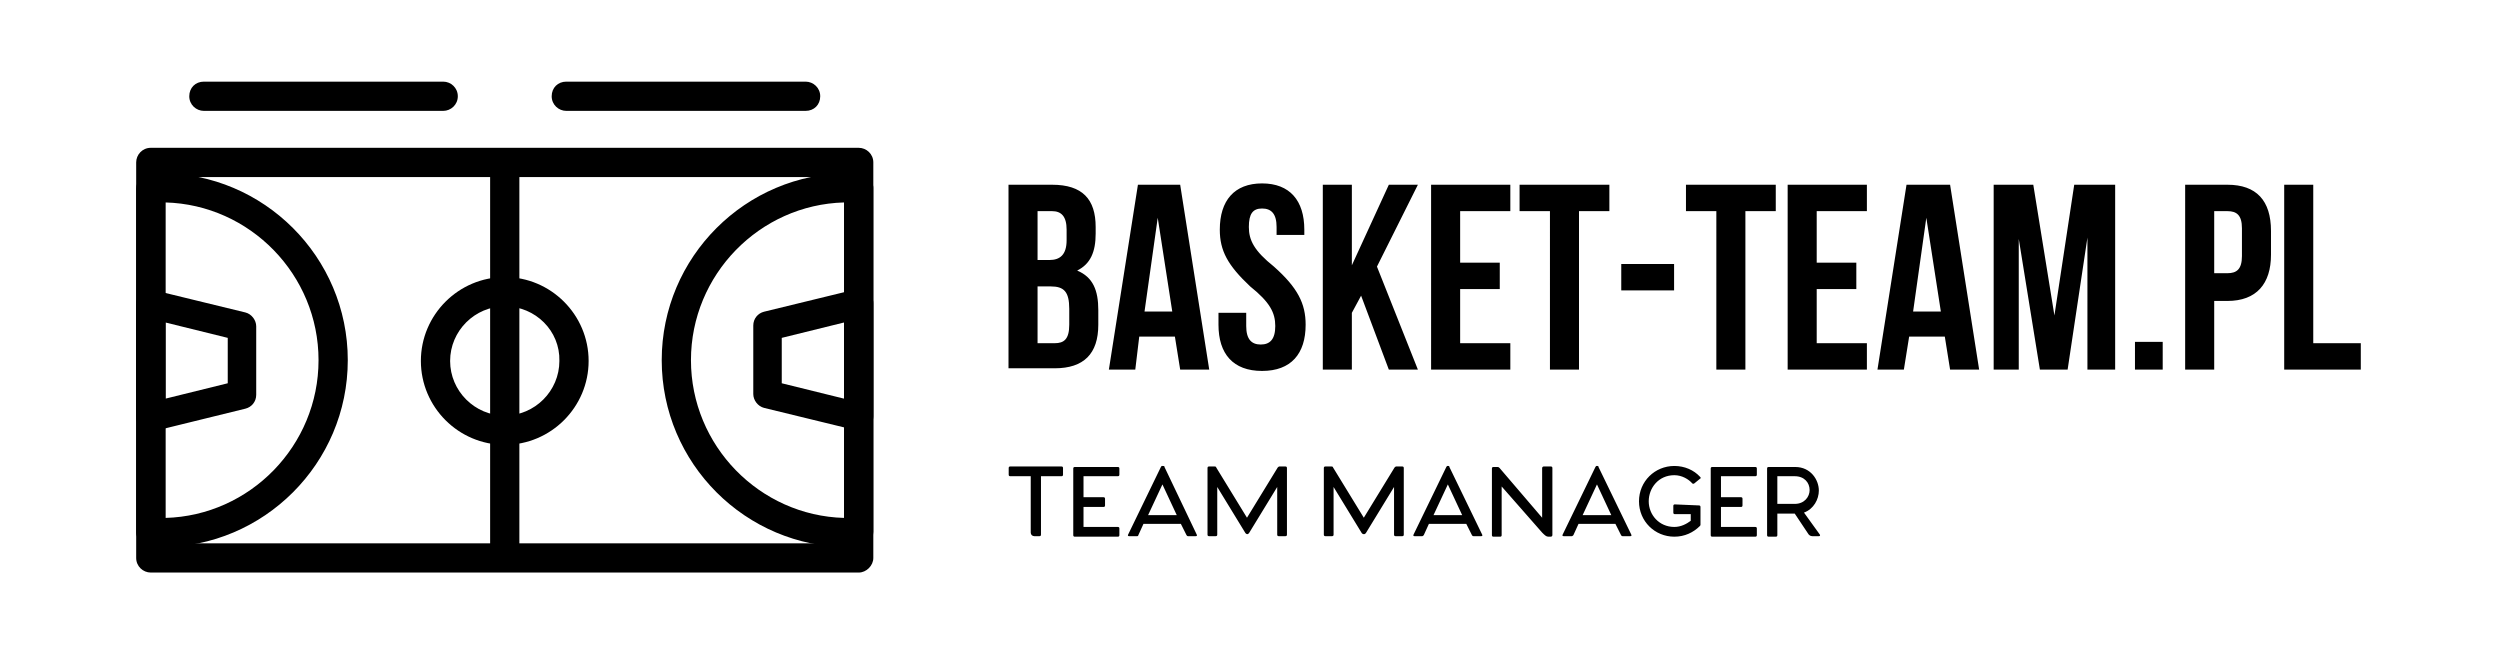 <?xml version="1.0" encoding="utf-8"?>
<!-- Generator: Adobe Illustrator 22.0.0, SVG Export Plug-In . SVG Version: 6.00 Build 0)  -->
<svg version="1.1" id="Layer_1" xmlns="http://www.w3.org/2000/svg" xmlns:xlink="http://www.w3.org/1999/xlink" x="0px" y="0px"
	 viewBox="0 0 917.2 240" style="enable-background:new 0 0 917.2 240;" xml:space="preserve">
<g id="SvgjsG1012" transform="matrix(1,0,0,1,0,0)">
</g>
<g id="SvgjsG1013" transform="matrix(2.823,0,0,2.823,44.032,-21.145)">
	<g>
		<g>
			<g>
				<path d="M96,81.9H4c-1,0-1.9-0.8-1.9-1.9V28.6c0-1,0.8-1.9,1.9-1.9h92c1,0,1.9,0.8,1.9,1.9V80C97.9,81,97,81.9,96,81.9z
					 M5.9,78.1h88.2V30.5H5.9V78.1z"/>
			</g>
		</g>
	</g>
	<g>
		<g>
			<g>
				<path d="M94.7,78.6c-13.4,0-24.3-10.9-24.3-24.3S81.3,30,94.7,30c0.4,0,0.7,0,1.1,0c1,0.1,2.1,0.9,2.1,1.9v44.7
					c0,1-0.8,1.8-1.8,1.9C95.5,78.6,95.1,78.6,94.7,78.6z M94.1,33.8c-11,0.3-19.9,9.4-19.9,20.5c0,11.1,8.9,20.2,19.9,20.5
					L94.1,33.8L94.1,33.8z"/>
			</g>
		</g>
	</g>
	<g>
		<g>
			<g>
				<path d="M50,81.5c-1,0-1.9-0.8-1.9-1.9V29.2c0-1,0.8-1.9,1.9-1.9s1.9,0.8,1.9,1.9v50.4C51.9,80.7,51,81.5,50,81.5z"/>
			</g>
		</g>
	</g>
	<g>
		<g>
			<g>
				<path d="M50,65.3c-6,0-10.9-4.9-10.9-10.9S44,43.5,50,43.5c6,0,10.9,4.9,10.9,10.9S56,65.3,50,65.3z M50,47.3
					c-3.9,0-7.1,3.2-7.1,7.1c0,3.9,3.2,7.1,7.1,7.1c3.9,0,7.1-3.2,7.1-7.1C57.2,50.5,54,47.3,50,47.3z"/>
			</g>
		</g>
	</g>
	<g>
		<g>
			<g>
				<path d="M96,63.5c-0.1,0-0.3,0-0.4-0.1l-11.9-2.9c-0.8-0.2-1.4-1-1.4-1.8v-8.9c0-0.9,0.6-1.6,1.4-1.8l11.9-2.9
					c0.5-0.1,1.2,0,1.6,0.3s0.7,0.9,0.7,1.5v14.7c0,0.6-0.3,1.1-0.7,1.5C96.8,63.4,96.4,63.5,96,63.5z M86,57.3l8.1,2v-9.9l-8.1,2
					L86,57.3L86,57.3z"/>
			</g>
		</g>
	</g>
	<g>
		<g>
			<g>
				<path d="M5.3,78.6c-0.4,0-0.7,0-1.1,0c-1-0.1-2.1-0.9-2.1-1.9V32c0-1,0.8-1.8,1.8-1.9c0.7,0,1-0.1,1.4-0.1
					c13.4,0,24.3,10.9,24.3,24.3S18.7,78.6,5.3,78.6z M5.9,33.8v41c11-0.3,19.9-9.4,19.9-20.5C25.8,43.2,16.9,34.1,5.9,33.8z"/>
			</g>
		</g>
	</g>
	<g>
		<g>
			<g>
				<path d="M4,63.5c-0.4,0-0.8-0.1-1.2-0.4c-0.5-0.4-0.7-0.9-0.7-1.5V47c0-0.6,0.3-1.1,0.7-1.5c0.5-0.4,1.1-0.5,1.6-0.3l11.9,2.9
					c0.8,0.2,1.4,1,1.4,1.8v8.9c0,0.9-0.6,1.6-1.4,1.8L4.5,63.5C4.3,63.5,4.2,63.5,4,63.5z M5.9,49.4v9.9l8.1-2v-5.9L5.9,49.4z"/>
			</g>
		</g>
	</g>
	<g>
		<g>
			<g>
				<path d="M42,21.9H10.9c-1,0-1.9-0.8-1.9-1.9s0.8-1.9,1.9-1.9H42c1,0,1.9,0.8,1.9,1.9C43.9,21.1,43,21.9,42,21.9z"/>
			</g>
		</g>
	</g>
	<g>
		<g>
			<g>
				<path d="M89.1,21.9H58c-1,0-1.9-0.8-1.9-1.9s0.8-1.9,1.9-1.9h31.1c1,0,1.9,0.8,1.9,1.9C91,21.1,90.2,21.9,89.1,21.9z"/>
			</g>
		</g>
	</g>
</g>
<g id="SvgjsG1014" transform="matrix(4.845,0,0,4.845,366.124,38.705)">
	<path d="M4.1,6c2.3,0,3.3,1.1,3.3,3.2v0.5c0,1.4-0.4,2.3-1.4,2.8v0c1.2,0.5,1.6,1.5,1.6,3v1.1c0,2.2-1.1,3.3-3.3,3.3H0.8V6H4.1z
		 M4,13.7H3V18h1.3c0.7,0,1.1-0.3,1.1-1.4v-1.2C5.4,14.1,5,13.7,4,13.7z M4.1,8H3v3.7h0.9c0.8,0,1.3-0.4,1.3-1.5V9.4
		C5.2,8.4,4.8,8,4.1,8z M13.8,6L16,20h-2.2l-0.4-2.5h-2.7L10.4,20h-2l2.2-14H13.8z M12.1,8.5l-1,7.1h2.1L12.1,8.5L12.1,8.5z
		 M16.8,9.4c0-2.2,1.1-3.5,3.2-3.5s3.2,1.3,3.2,3.5v0.4h-2.1V9.2c0-1-0.4-1.4-1.1-1.4S19,8.2,19,9.2c0,1,0.4,1.8,1.9,3
		c1.8,1.6,2.4,2.8,2.4,4.4c0,2.2-1.1,3.5-3.3,3.5s-3.3-1.3-3.3-3.5v-0.9h2.1v1c0,1,0.4,1.4,1.1,1.4s1.1-0.4,1.1-1.4
		c0-1-0.4-1.8-1.9-3C17.4,12.1,16.8,11,16.8,9.4L16.8,9.4z M29.6,20l-2.1-5.6l-0.7,1.3V20h-2.2V6h2.2v6.1h0L29.6,6h2.2l-3.1,6.2
		l3.1,7.8C31.8,20,29.6,20,29.6,20z M35,8v3.9h3v2h-3V18h3.8v2h-6V6h6v2H35z M39.5,8V6h6.8v2H44v12h-2.2V8H39.5z M47.2,14v-2h4v2
		H47.2z M52.1,8V6h6.8v2h-2.3v12h-2.2V8H52.1z M62,8v3.9h3v2h-3V18h3.8v2h-6V6h6v2H62z M72.1,6l2.2,14h-2.2l-0.4-2.5H69L68.6,20h-2
		l2.2-14H72.1L72.1,6z M70.3,8.5l-1,7.1h2.1L70.3,8.5L70.3,8.5z M78.4,6l1.6,9.9h0L81.5,6h3.1v14h-2.1V10h0l-1.5,10h-2.1l-1.6-9.9h0
		V20h-1.9V6H78.4L78.4,6z M86.1,17.9h2.1V20h-2.1C86.1,20,86.1,17.9,86.1,17.9z M93.1,6c2.2,0,3.3,1.2,3.3,3.5v1.8
		c0,2.2-1.1,3.5-3.3,3.5h-1V20h-2.2V6H93.1z M93.1,8h-1v4.7h1c0.7,0,1.1-0.3,1.1-1.3V9.3C94.2,8.3,93.8,8,93.1,8z M97.4,20V6h2.2v12
		h3.6v2H97.4z"/>
</g>
<g id="SvgjsG1015" transform="matrix(1.88,0,0,1.88,368.567,151.59)">
	<path d="M11.1,10.4c0.2,0,0.3,0.1,0.3,0.3V12c0,0.2-0.1,0.3-0.3,0.3H7.1v11.4c0,0.2-0.1,0.3-0.3,0.3h-1c-0.4,0-0.7-0.3-0.7-0.7v-11
		H1.1c-0.2,0-0.3-0.1-0.3-0.3v-1.3c0-0.2,0.1-0.3,0.3-0.3L11.1,10.4L11.1,10.4z M22.1,12.3h-6.7v4.1h3.9c0.2,0,0.3,0.1,0.3,0.3V18
		c0,0.2-0.1,0.3-0.3,0.3h-3.9l0,3.9h6.7c0.2,0,0.3,0.1,0.3,0.3v1.3c0,0.2-0.1,0.3-0.3,0.3h-8.4c-0.2,0-0.3-0.1-0.3-0.3v-13
		c0-0.2,0.1-0.3,0.3-0.3h8.4c0.2,0,0.3,0.1,0.3,0.3V12C22.4,12.2,22.3,12.3,22.1,12.3L22.1,12.3z M37.5,23.7c0.1,0.2,0,0.3-0.2,0.3
		h-1.5c-0.2,0-0.2-0.1-0.3-0.2l-1.1-2.2h-7.3l-1,2.2C26.1,23.9,26,24,25.9,24h-1.6c-0.2,0-0.3-0.1-0.2-0.3l6.4-13.2
		c0.1-0.1,0.1-0.2,0.2-0.2H31c0.1,0,0.2,0,0.2,0.2L37.5,23.7z M28,19.9h5.6l-2.8-6L28,19.9z M54.8,10.4c0.2,0,0.3,0.1,0.3,0.3v13
		c0,0.2-0.1,0.3-0.3,0.3h-1.3c-0.2,0-0.3-0.1-0.3-0.3v-9.3l-5.5,9c-0.1,0.1-0.2,0.2-0.3,0.2h-0.1c-0.1,0-0.2-0.1-0.3-0.2l-5.5-9v9.3
		c0,0.2-0.1,0.3-0.3,0.3h-1.3c-0.2,0-0.3-0.1-0.3-0.3v-13c0-0.2,0.1-0.3,0.3-0.3H41c0.2,0,0.3,0.1,0.3,0.2l6,9.8l6-9.8
		c0.1-0.1,0.2-0.2,0.3-0.2L54.8,10.4L54.8,10.4z M77.6,10.4c0.2,0,0.3,0.1,0.3,0.3v13c0,0.2-0.1,0.3-0.3,0.3h-1.3
		c-0.2,0-0.3-0.1-0.3-0.3v-9.3l-5.5,9c-0.1,0.1-0.2,0.2-0.3,0.2H70c-0.1,0-0.2-0.1-0.3-0.2l-5.5-9v9.3c0,0.2-0.1,0.3-0.3,0.3h-1.3
		c-0.2,0-0.3-0.1-0.3-0.3v-13c0-0.2,0.1-0.3,0.3-0.3h1.2c0.2,0,0.3,0.1,0.3,0.2l6,9.8l6-9.8c0.1-0.1,0.2-0.2,0.3-0.2L77.6,10.4
		L77.6,10.4z M93.2,23.7c0.1,0.2,0,0.3-0.2,0.3h-1.5c-0.2,0-0.2-0.1-0.3-0.2l-1.1-2.2h-7.3l-1,2.2c-0.1,0.1-0.2,0.2-0.3,0.2H80
		c-0.2,0-0.3-0.1-0.2-0.3l6.4-13.2c0.1-0.1,0.1-0.2,0.2-0.2h0.2c0.1,0,0.2,0,0.2,0.2L93.2,23.7z M83.7,19.9h5.6l-2.8-6L83.7,19.9z
		 M106.6,10.4c0.2,0,0.3,0.1,0.3,0.3v13.1c0,0.1-0.1,0.3-0.3,0.3h-0.5c-0.4,0-0.7-0.3-1.2-0.8l-7.9-9v9.5c0,0.2-0.1,0.3-0.3,0.3
		l-1.3,0c-0.2,0-0.3-0.1-0.3-0.3v-13c0-0.2,0.1-0.3,0.3-0.3h0.8c0.2,0,0.3,0.1,0.4,0.2l8.3,9.7v-9.7c0-0.1,0.1-0.3,0.3-0.3
		L106.6,10.4L106.6,10.4z M122.3,23.7c0.1,0.2,0,0.3-0.2,0.3h-1.5c-0.2,0-0.2-0.1-0.3-0.2l-1.1-2.2H112l-1,2.2
		c-0.1,0.1-0.2,0.2-0.3,0.2h-1.6c-0.2,0-0.3-0.1-0.2-0.3l6.4-13.2c0.1-0.1,0.1-0.2,0.2-0.2h0.2c0.1,0,0.2,0,0.2,0.2L122.3,23.7z
		 M112.8,19.9h5.6l-2.8-6L112.8,19.9z M135.5,18c0.2,0,0.3,0.1,0.3,0.3v3.5c0,0.1-0.1,0.2-0.1,0.2c-1.3,1.3-3,2.1-5,2.1
		c-3.8,0-6.9-3-6.9-6.9s3.1-6.9,6.9-6.9c2,0,3.8,0.8,5,2.1c0.2,0.2,0.2,0.3,0,0.4l-1.1,0.9c-0.1,0.1-0.3,0.1-0.4,0
		c-0.7-0.8-2-1.6-3.5-1.6c-3.1,0-5,2.5-5,5.1c0,2.6,2,5,5,5c1.3,0,2.4-0.6,3.2-1.2v-1.3h-3.1c-0.2,0-0.3-0.1-0.3-0.3v-1.3
		c0-0.2,0.1-0.3,0.3-0.3L135.5,18L135.5,18z M146.5,12.3h-6.7v4.1h3.9c0.2,0,0.3,0.1,0.3,0.3V18c0,0.2-0.1,0.3-0.3,0.3h-3.9l0,3.9
		h6.7c0.2,0,0.3,0.1,0.3,0.3v1.3c0,0.2-0.1,0.3-0.3,0.3h-8.4c-0.2,0-0.3-0.1-0.3-0.3v-13c0-0.2,0.1-0.3,0.3-0.3h8.4
		c0.2,0,0.3,0.1,0.3,0.3V12C146.8,12.2,146.7,12.3,146.5,12.3L146.5,12.3z M159.1,23.7c0.1,0.2,0,0.3-0.2,0.3h-1.3
		c-0.4,0-0.7-0.3-0.8-0.5l-2.6-3.9h-3.4v4.2c0,0.2-0.1,0.3-0.3,0.3h-1.4c-0.2,0-0.3-0.1-0.3-0.3v-13c0-0.2,0.1-0.3,0.3-0.3h5.2
		c3,0,4.6,2.5,4.6,4.6c0,1.7-1,3.6-2.9,4.3L159.1,23.7z M150.8,12.3v5.4h3.4c1.9,0,2.9-1.4,2.9-2.7c0-1.4-1-2.7-2.9-2.7L150.8,12.3
		L150.8,12.3z"/>
</g>
</svg>
